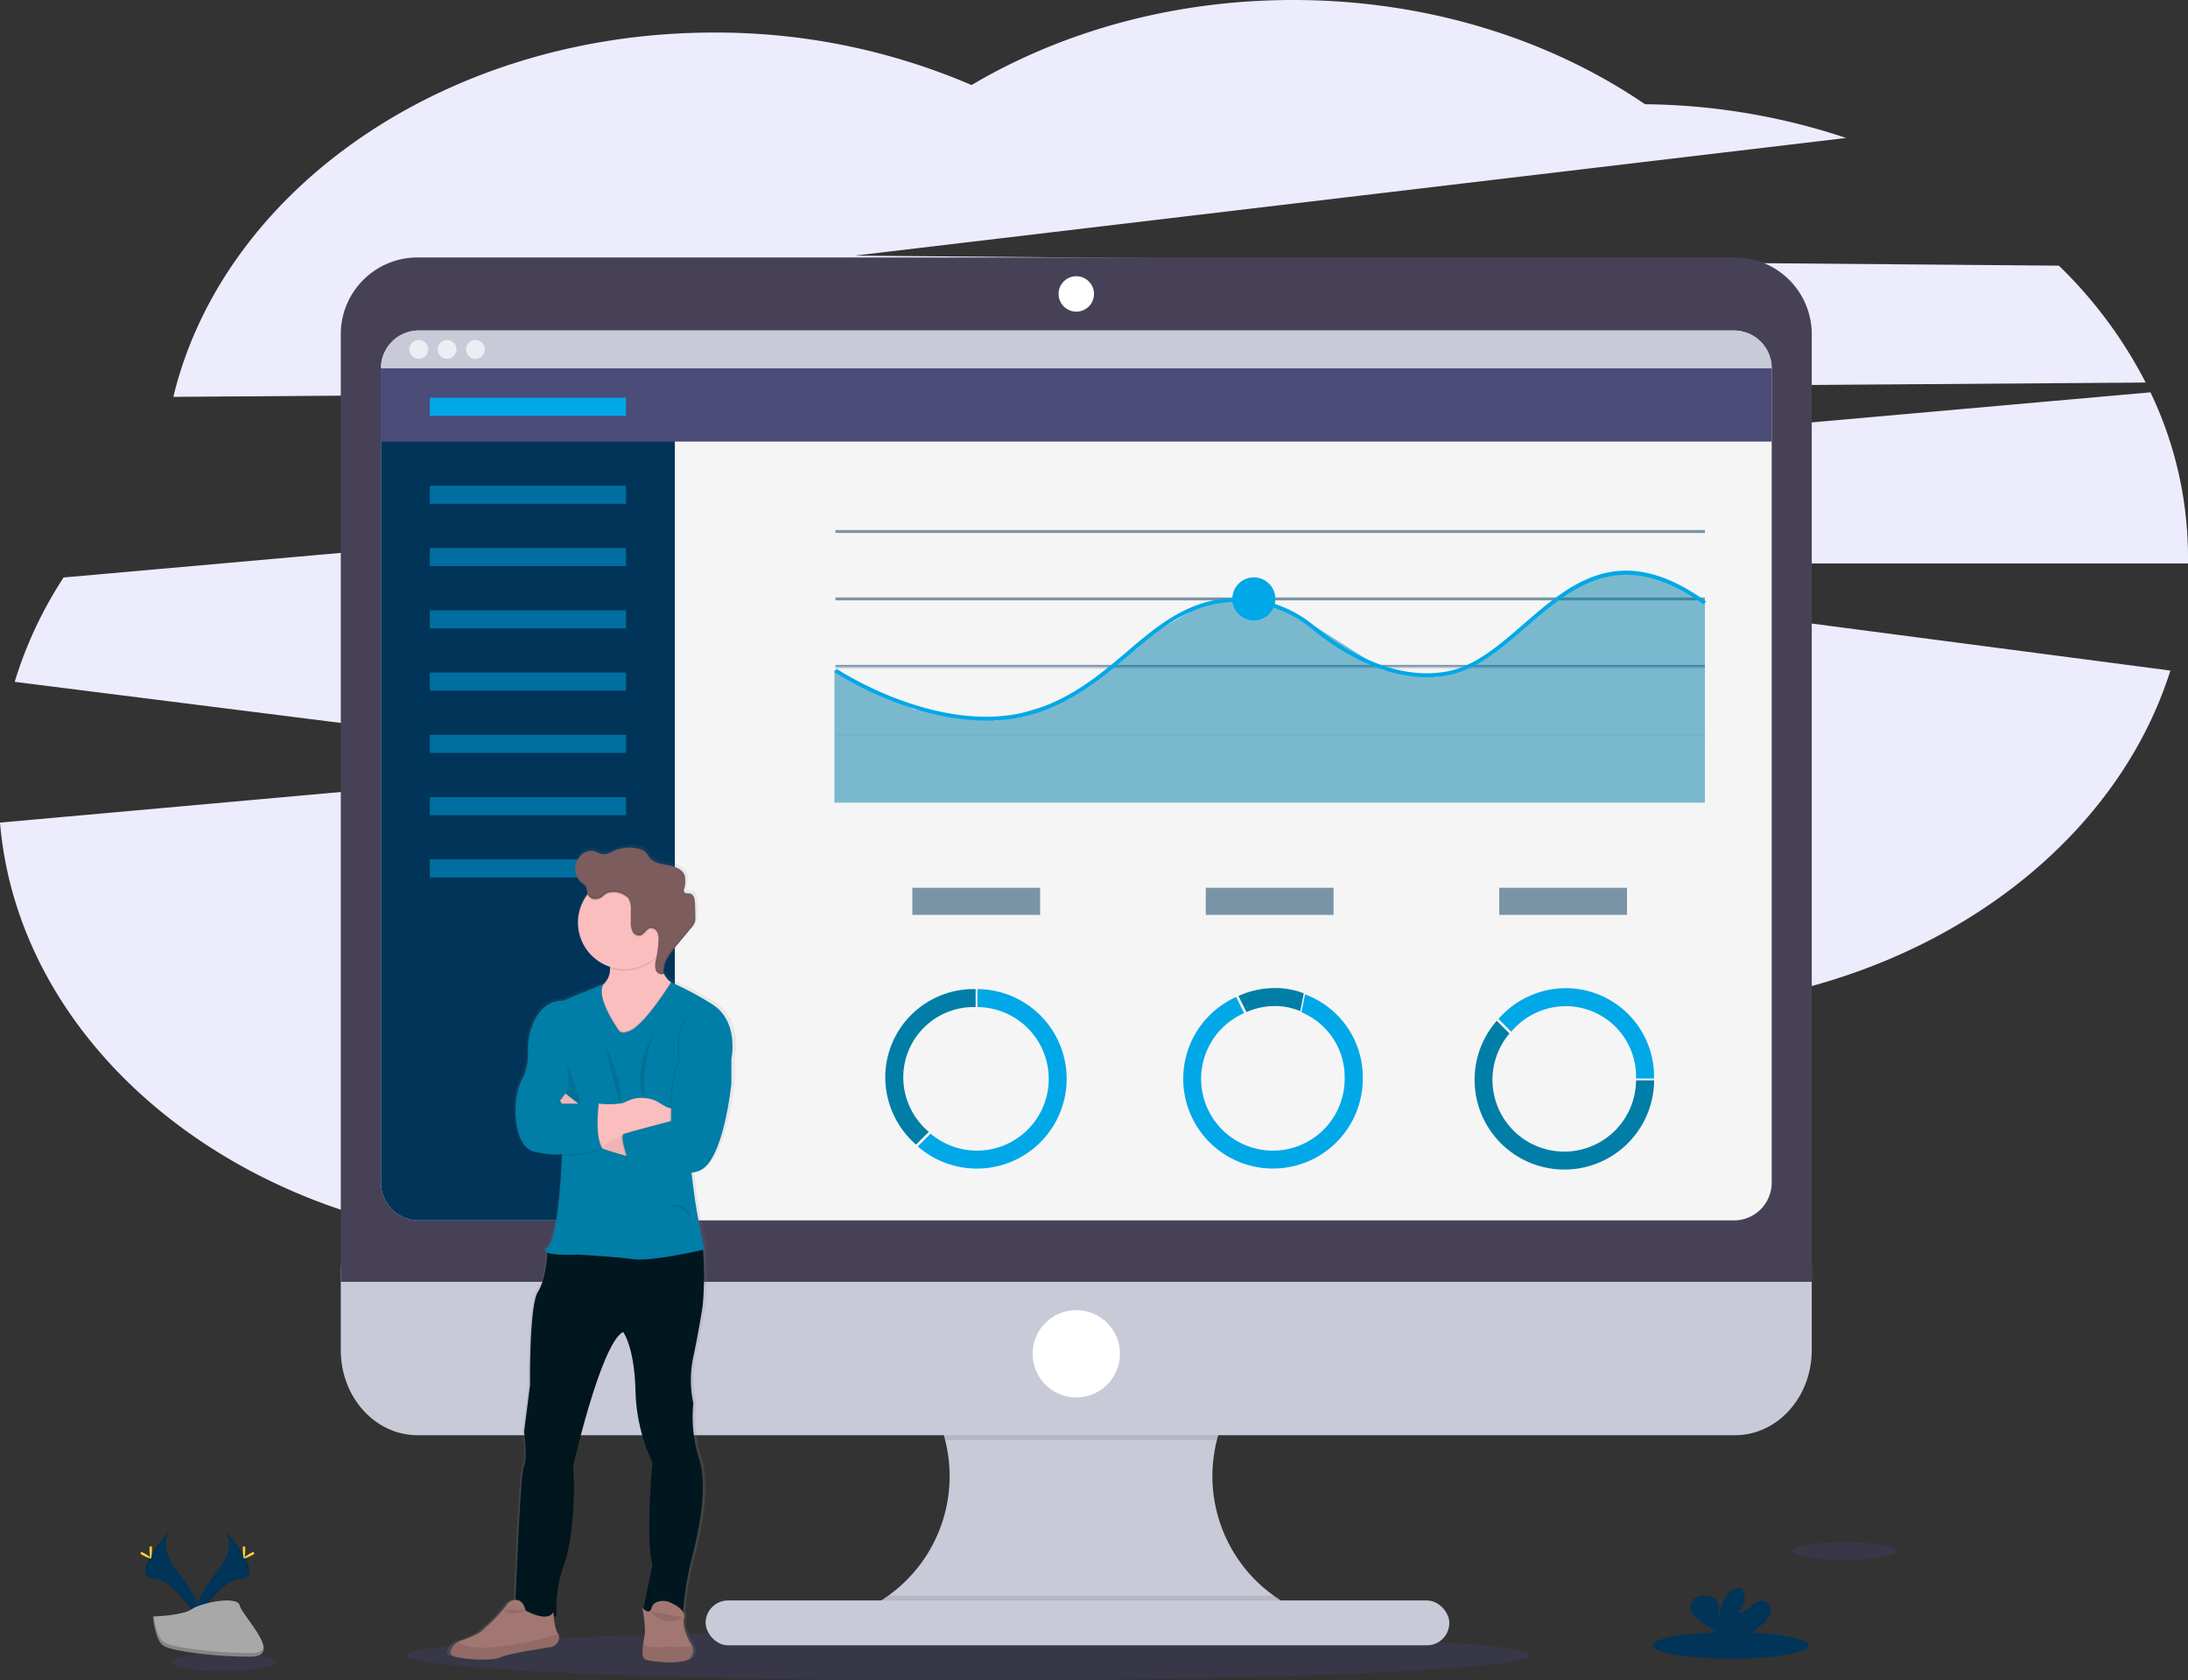 <svg xmlns="http://www.w3.org/2000/svg" xmlns:xlink="http://www.w3.org/1999/xlink" width="431.279" height="331.299" viewBox="0 0 431.279 331.299">
  <rect x="0" y="0" width="431.279" height="331.299" fill="#333333" stroke="none"/>
  <defs>
    <linearGradient id="linear-gradient" x1="0.5" y1="1" x2="0.5" gradientUnits="objectBoundingBox">
      <stop offset="0" stop-color="gray" stop-opacity="0.251"/>
      <stop offset="0.54" stop-color="gray" stop-opacity="0.122"/>
      <stop offset="1" stop-color="gray" stop-opacity="0.102"/>
    </linearGradient>
  </defs>
  <g id="undraw_dashboard_nklg_1_" data-name="undraw_dashboard_nklg(1)" transform="translate(0 -0.05)">
    <path id="Path_754" data-name="Path 754" d="M513.29,91.42a88.245,88.245,0,0,0-17.11-23.045L258.839,66.4,454.25,43.2A128.769,128.769,0,0,0,414.6,36.549C395.791,23.706,371.613,16,345.24,16c-23.663,0-45.544,6.217-63.383,16.766a127.286,127.286,0,0,0-50.8-10.347c-52.734,0-96.675,30.877-106.534,71.825Z" transform="translate(-90.354 -15.95)" fill="#ececfc"/>
    <path id="Path_755" data-name="Path 755" d="M466.279,251.081a75.188,75.188,0,0,0-7.4-32.411l-411.341,36.5A79.972,79.972,0,0,0,37.9,275.748L165.285,291.8,35,303.5c3.92,46.357,50.925,82.958,108.347,82.958,28.9,0,55.166-9.274,74.627-24.4,19.522,15.412,46.036,24.888,75.253,24.888,43.345,0,80.76-20.866,98.183-51.032,34.953-9.381,62.1-32.93,71.4-62.391L301.718,252.405H466.279Z" transform="translate(-35 -141.268)" fill="#ececfc"/>
    <ellipse id="Ellipse_130" data-name="Ellipse 130" cx="110.675" cy="4.939" rx="110.675" ry="4.939" transform="translate(80.149 321.471)" fill="#6c63ff" opacity="0.1"/>
    <path id="Path_756" data-name="Path 756" d="M564.1,762.453v2.985H475.84v-2.424a29.006,29.006,0,0,0,2-53.574H563.5a29.006,29.006,0,0,0,.6,53.013Z" transform="translate(-307.588 -444.73)" fill="#c8cad7"/>
    <path id="Path_757" data-name="Path 757" d="M566.74,709.44a29.048,29.048,0,0,0-16.03,19.232h-53.6a29.056,29.056,0,0,0-16.03-19.232Z" transform="translate(-310.828 -444.729)" opacity="0.1"/>
    <path id="Path_758" data-name="Path 758" d="M211,669.6v16.755c0,9.252,6.771,16.751,15.125,16.751H485.817c8.355,0,15.125-7.5,15.125-16.751V669.6Z" transform="translate(-143.827 -420.095)" fill="#c8cad7"/>
    <path id="Path_759" data-name="Path 759" d="M564.1,843.375v2.985H475.84v-2.424a29,29,0,0,0,6.8-3.626h76.043A29.153,29.153,0,0,0,564.1,843.375Z" transform="translate(-307.588 -525.651)" opacity="0.1"/>
    <rect id="Rectangle_794" data-name="Rectangle 794" width="146.593" height="8.843" rx="4.422" transform="translate(139.086 315.59)" fill="#c8cad7"/>
    <path id="Path_760" data-name="Path 760" d="M500.942,164.1A15.122,15.122,0,0,0,485.817,149H226.137A15.122,15.122,0,0,0,211,164.1V350.953H500.942Z" transform="translate(-143.827 -98.189)" fill="#474157"/>
    <path id="Path_761" data-name="Path 761" d="M505.886,194.186V354.74a7.442,7.442,0,0,1-7.446,7.446H239.206a7.442,7.442,0,0,1-7.446-7.446V194.186a7.446,7.446,0,0,1,7.446-7.446H498.42a7.446,7.446,0,0,1,7.465,7.446Z" transform="translate(-156.664 -121.525)" fill="#f5f5f5"/>
    <circle id="Ellipse_131" data-name="Ellipse 131" cx="3.492" cy="3.492" r="3.492" transform="translate(208.655 54.51)" fill="#fff"/>
    <circle id="Ellipse_132" data-name="Ellipse 132" cx="8.61" cy="8.61" r="8.61" transform="translate(203.537 258.348)" fill="#fff"/>
    <path id="Path_762" data-name="Path 762" d="M289.685,196.5V368.222H239.206a7.442,7.442,0,0,1-7.446-7.446V200.221l.271-1.011.725-2.71Z" transform="translate(-156.664 -127.56)" fill="#003459"/>
    <path id="Path_763" data-name="Path 763" d="M470.886,187.65v15.457H196.76V188.661l1.153-1.011Z" transform="translate(-121.664 -116)" fill="#4c4c78"/>
    <path id="Path_764" data-name="Path 764" d="M505.886,194.192H231.76a7.442,7.442,0,0,1,7.446-7.442H498.42a7.442,7.442,0,0,1,7.465,7.442Z" transform="translate(-156.664 -121.531)" fill="#c8cad7"/>
    <circle id="Ellipse_133" data-name="Ellipse 133" cx="1.863" cy="1.863" r="1.863" transform="translate(80.68 67.078)" fill="#ededf4"/>
    <circle id="Ellipse_134" data-name="Ellipse 134" cx="1.863" cy="1.863" r="1.863" transform="translate(86.263 67.078)" fill="#ededf4"/>
    <circle id="Ellipse_135" data-name="Ellipse 135" cx="1.863" cy="1.863" r="1.863" transform="translate(91.847 67.078)" fill="#ededf4"/>
    <rect id="Rectangle_795" data-name="Rectangle 795" width="38.674" height="3.561" transform="translate(84.722 78.455)" fill="#00a8e8"/>
    <rect id="Rectangle_796" data-name="Rectangle 796" width="38.674" height="3.561" transform="translate(84.722 95.821)" fill="#00a8e8" opacity="0.5"/>
    <rect id="Rectangle_797" data-name="Rectangle 797" width="38.674" height="3.561" transform="translate(84.722 108.099)" fill="#00a8e8" opacity="0.5"/>
    <rect id="Rectangle_798" data-name="Rectangle 798" width="38.674" height="3.561" transform="translate(84.722 120.377)" fill="#00a8e8" opacity="0.5"/>
    <rect id="Rectangle_799" data-name="Rectangle 799" width="38.674" height="3.561" transform="translate(84.722 132.651)" fill="#00a8e8" opacity="0.5"/>
    <rect id="Rectangle_800" data-name="Rectangle 800" width="38.674" height="3.561" transform="translate(84.722 144.929)" fill="#00a8e8" opacity="0.5"/>
    <rect id="Rectangle_801" data-name="Rectangle 801" width="38.674" height="3.561" transform="translate(84.722 157.207)" fill="#00a8e8" opacity="0.5"/>
    <rect id="Rectangle_802" data-name="Rectangle 802" width="38.674" height="3.561" transform="translate(84.722 169.482)" fill="#00a8e8" opacity="0.5"/>
    <rect id="Rectangle_803" data-name="Rectangle 803" width="171.371" height="0.572" transform="translate(164.684 104.55)" fill="#003459" opacity="0.5"/>
    <rect id="Rectangle_804" data-name="Rectangle 804" width="171.371" height="0.572" transform="translate(164.684 117.843)" fill="#003459" opacity="0.5"/>
    <rect id="Rectangle_805" data-name="Rectangle 805" width="171.371" height="0.572" transform="translate(164.684 131.14)" fill="#003459" opacity="0.5"/>
    <rect id="Rectangle_806" data-name="Rectangle 806" width="171.371" height="0.572" transform="translate(164.684 131.434)" fill="#dce0ed" opacity="0.5"/>
    <rect id="Rectangle_807" data-name="Rectangle 807" width="171.371" height="0.572" transform="translate(164.684 144.727)" fill="#dce0ed" opacity="0.5"/>
    <path id="Path_765" data-name="Path 765" d="M602.524,306.663H430.94V280.519l15.736,7.755,16.286,2.206,14.289-4.309,17.24-13.37,8.671-5.007,6.339-1.221,6.065.324,9.977,4.927,13.557,8.637,10.641,1.37,8.439-2.908,17.881-14.648,9.129-3.256,9.553,1.477,7.782,4.492Z" transform="translate(-266.466 -148.367)" fill="#007ea7" opacity="0.5"/>
    <path id="Path_766" data-name="Path 766" d="M495.847,306.3c-15.45,0-29.732-9.45-29.907-9.572l.424-.634c.221.149,22.2,14.69,40.872,7.4,6.817-2.653,11.656-6.786,16.358-10.778,4.9-4.172,9.523-8.114,15.824-9.824a23.673,23.673,0,0,1,21.137,4.748c5.13,4.217,15.351,10.992,26.148,8.965,5.5-1.03,10.145-5.053,15.057-9.309,9.4-8.168,19.159-16.6,35.987-4.492l-.447.618c-16.354-11.751-25.862-3.515-35.052,4.45-4.992,4.328-9.71,8.4-15.415,9.484-11.106,2.08-21.541-4.824-26.774-9.126a22.917,22.917,0,0,0-20.45-4.6c-6.141,1.664-10.687,5.549-15.53,9.664-4.736,4.034-9.637,8.21-16.564,10.912A32.014,32.014,0,0,1,495.847,306.3Z" transform="translate(-301.466 -164.182)" fill="#00a8e8"/>
    <circle id="Ellipse_136" data-name="Ellipse 136" cx="4.248" cy="4.248" r="4.248" transform="translate(242.898 113.882)" fill="#00a8e8"/>
    <path id="Path_767" data-name="Path 767" d="M318.483,483.236a67.428,67.428,0,0,0-8.015-4.175l-.118-.084a4.832,4.832,0,0,1-1.466-1.851v-.343c.1-1.771,1.351-3.378,2.546-4.782q1.527-1.8,3.053-3.591a3.508,3.508,0,0,0,.786-1.275,2.86,2.86,0,0,0,.084-.763v-.313c0-.893-.042-1.786-.073-2.672-.031-.782-.229-1.763-1.011-1.908-.4-.084-.939.061-1.145-.286a.641.641,0,0,1-.053-.462v.034a.2.2,0,0,1,0-.042,10.55,10.55,0,0,0,.29-1.836,2.634,2.634,0,0,0-.126-.927c-.454-1.294-2.008-1.824-3.382-2.069s-2.916-.454-3.779-1.527a12.491,12.491,0,0,0-.763-1.034,3.009,3.009,0,0,0-1.408-.695,7.908,7.908,0,0,0-5.107.447,4.6,4.6,0,0,1-2.061.653c-.729-.042-1.4-.573-2.153-.7a3.074,3.074,0,0,0-2.958,1.733,4.2,4.2,0,0,0-.546,2.042v.118h0a3,3,0,0,0,.786,2.084c.519.542,1.294.912,1.527,1.622.088.29.069.6.145.893a.41.41,0,0,0,.034.111l-.042.05a9.073,9.073,0,0,0-1.908,5.58,9.259,9.259,0,0,0,6.488,8.778v.275a3.946,3.946,0,0,1-1.259,3.072l-8.236,3.305s-4.962-.588-6.748,6.66a12.275,12.275,0,0,0-.305,3.675,10.79,10.79,0,0,1-1.359,5.507c-2.034,3.985-1.572,13.125,2.588,14.03,3.927.855,5.465.5,5.626.458v.16c-.065,1.717-.687,16.511-2.95,18.32-.63.492-.511.828,0,1.053v.267c-.069,1.084-.42,5.2-1.935,7.549-1.74,2.706-1.542,18.354-1.542,18.354l-1.2,9.232s.737,5.7,0,6.7c-.66.889-1.527,21.988-1.725,26.56h-.076a2.225,2.225,0,0,0-1.779,1.084,31.472,31.472,0,0,1-4.382,4.492c-.737,1.05-3.469,2.053-4.912,2.527a3.143,3.143,0,0,0-.557.24,2.931,2.931,0,0,0-1.24,1.305,1.4,1.4,0,0,0-.13,1.088c.382.9,8.042,1.527,9.98.633,1.527-.71,7.572-1.649,10.084-2.015a2.069,2.069,0,0,0,1.794-1.794,1.183,1.183,0,0,0-.229-.9h0a8.109,8.109,0,0,1-.84-3.282,2.233,2.233,0,0,0,.565-.336,24.08,24.08,0,0,1,1.385-9.687c1.847-4.885,2.4-13.938,1.943-19.824,0,0,5.637-24.262,10.076-26.526h0c.069.084,2.221,2.847,2.5,11.4a34.582,34.582,0,0,0,3.416,14.393s-1.385,14.755,0,20.278l-1.821,8.7a2.844,2.844,0,0,1-.218-.2s.053.244.13.63l-.038.183.076.019a16.831,16.831,0,0,1,.382,4.1c-.073.637-.248,1.5-.382,2.359-.191,1.34-.244,2.641.462,2.924,1.145.466,7.95,1.1,9.107-.382a2.141,2.141,0,0,0,.336-2.237,2.289,2.289,0,0,0-.336-.569s-1.805-2.95-1.294-5.03a1.527,1.527,0,0,0-.218-1.191,61.479,61.479,0,0,1,1.584-9.767c1.145-4.355,3.6-13.9,1.8-20.186h0c-.069-.244-.145-.489-.229-.725a27.1,27.1,0,0,1-1.019-10.591,21.53,21.53,0,0,1,0-9.232c1.1-5.065,1.874-10.026,1.874-10.026a63.608,63.608,0,0,0,.076-10.8l-.034-.263.29-.065s-1.569-6.969-2.126-11.4c-.13-1.05-.3-2.374-.489-3.79a10.009,10.009,0,0,0,1.508-.382c4.992-1.721,6.561-17.293,6.561-17.293v-4.939S324.307,486.6,318.483,483.236ZM281.3,603.46l-.244-.13h0Z" transform="translate(-177.795 -285.793)" fill="url(#linear-gradient)"/>
    <path id="Path_768" data-name="Path 768" d="M337.266,696.915c2.164,6.225-.382,16.328-1.527,20.839a63.232,63.232,0,0,0-1.527,9.923,20.993,20.993,0,0,1-7.939-.183l1.908-9.29c-1.351-5.5,0-20.209,0-20.209a35.319,35.319,0,0,1-3.336-14.347c-.267-8.523-2.366-11.278-2.435-11.366h0c-4.362,2.267-9.851,26.438-9.851,26.438.45,5.862-.092,14.885-1.908,19.759a24.445,24.445,0,0,0-1.355,9.652,2.978,2.978,0,0,1-2.454.469,16.813,16.813,0,0,1-5.664-2.637s.992-26.335,1.714-27.335,0-6.675,0-6.675l1.172-9.2s-.179-15.606,1.527-18.32c1.481-2.34,1.821-6.446,1.889-7.523v-.267l2.611-3.126s25.262-1.908,27.155,0a5.33,5.33,0,0,1,.924,2.855,64.909,64.909,0,0,1-.076,10.767s-.763,4.962-1.84,10.011a21.908,21.908,0,0,0,0,9.2A27.48,27.48,0,0,0,337.266,696.915Z" transform="translate(-199.589 -409.625)" fill="#00171f"/>
    <path id="Path_769" data-name="Path 769" d="M376.175,854.158c-1.126,1.489-7.755.859-8.885.382-.691-.286-.637-1.58-.45-2.916.118-.851.29-1.718.359-2.347a21.491,21.491,0,0,0-.538-4.92s1.488,1.58,1.847,0a1.717,1.717,0,0,1,1.286-1.221,3.373,3.373,0,0,1,2.343.145c1.172.508,3.126,1.591,2.775,3.053-.5,2.072,1.263,5.011,1.263,5.011a2.263,2.263,0,0,1,.328.569A2.164,2.164,0,0,1,376.175,854.158Z" transform="translate(-240.078 -527.309)" fill="#a27772"/>
    <path id="Path_770" data-name="Path 770" d="M376.268,868.144c-1.126,1.489-7.755.859-8.885.382-.691-.286-.637-1.58-.45-2.916a7.645,7.645,0,0,0,3.939.424,11.015,11.015,0,0,1,1.42-.046,32.474,32.474,0,0,0,4.305-.084A2.164,2.164,0,0,1,376.268,868.144Z" transform="translate(-240.171 -541.295)" opacity="0.1"/>
    <path id="Path_771" data-name="Path 771" d="M321.737,727.691c.45,5.862-.092,14.885-1.908,19.759a24.445,24.445,0,0,0-1.355,9.652,2.977,2.977,0,0,1-2.454.469c.546-3.817,2.862-20.2,4.351-33.151a54.207,54.207,0,0,1,9.606-24.9l1.58,1.737C327.226,703.52,321.737,727.691,321.737,727.691Z" transform="translate(-208.765 -438.596)" opacity="0.1"/>
    <path id="Path_772" data-name="Path 772" d="M354.713,507.364l-1.1,5.412-5.393,9.068L341.564,519s-9.045-9.473-3.362-10.824a5.01,5.01,0,0,0,1.889-.84,3.914,3.914,0,0,0,1.473-3.263,10.036,10.036,0,0,0-.924-3.882l11.637-3.652a18.519,18.519,0,0,0-.836,4.714c-.088,3.168,1.088,4.733,2.053,5.477A3.459,3.459,0,0,0,354.713,507.364Z" transform="translate(-221.321 -313.086)" fill="#fbbebe"/>
    <path id="Path_773" data-name="Path 773" d="M359.267,496.54a18.518,18.518,0,0,0-.836,4.714,9.2,9.2,0,0,1-9.877,2.82,10.034,10.034,0,0,0-.924-3.882Z" transform="translate(-228.311 -313.086)" opacity="0.1"/>
    <path id="Path_774" data-name="Path 774" d="M351.794,477.732a9.179,9.179,0,1,1-2.688-6.513A9.2,9.2,0,0,1,351.794,477.732Z" transform="translate(-219.506 -295.766)" fill="#fbbebe"/>
    <path id="Path_775" data-name="Path 775" d="M354.713,523.874l-1.1,5.412-5.393,9.068-6.652-2.843s-9.045-9.473-3.362-10.824a5.01,5.01,0,0,0,1.889-.84c-1.027,2.82,3.21,8.687,3.21,8.687.492.725,1.626.271,1.626.271,2.725-.412,7.752-8.259,8.568-9.564A3.459,3.459,0,0,0,354.713,523.874Z" transform="translate(-221.321 -329.595)" opacity="0.1"/>
    <path id="Path_776" data-name="Path 776" d="M348.411,656.416c-1.6.382-10.465,2.324-13.824,1.836-3.7-.542-10.893-.9-10.893-.9s-4.58.244-5.984-.382V656.7l2.611-3.126s25.262-1.908,27.155,0A5.045,5.045,0,0,1,348.411,656.416Z" transform="translate(-209.81 -409.662)" opacity="0.1"/>
    <path id="Path_777" data-name="Path 777" d="M321.617,532.922s-4.759-6.591-2.966-9.16l-8.042,3.3s-4.839-.588-6.584,6.633a12.6,12.6,0,0,0-.3,3.668,10.912,10.912,0,0,1-1.324,5.484c-1.985,3.969-1.527,13.083,2.527,13.984s5.5.45,5.5.45-.542,16.511-2.885,18.4,5.981,1.443,5.981,1.443,7.191.382,10.889.9,14.072-1.908,14.072-1.908-1.527-6.946-2.076-11.366-1.8-13.831-1.8-13.831l9.2-12.465s1.622-7.534-4.061-10.87a65.182,65.182,0,0,0-7.824-4.16s-5.725,9.3-8.687,9.752C323.24,533.189,322.11,533.647,321.617,532.922Z" transform="translate(-199.638 -329.713)" fill="#007ea7"/>
    <path id="Path_778" data-name="Path 778" d="M324.46,555.16a13.52,13.52,0,0,0,.454,4.149c.542,1.172,2.523,7.668,2.523,7.668H322.93s2.435-2.614,2.256-3.878S324.46,555.16,324.46,555.16Z" transform="translate(-213.038 -349.333)" opacity="0.1"/>
    <path id="Path_779" data-name="Path 779" d="M338.637,593.514s-9.961-2.435-10.889-4.507-3.488-6.721-3.488-6.721l1.05-1.416,4.847,3.817s5.775,4.58,8.48,5.053S338.637,593.514,338.637,593.514Z" transform="translate(-213.86 -365.23)" fill="#fbbebe"/>
    <path id="Path_780" data-name="Path 780" d="M338.637,593.514s-9.961-2.435-10.889-4.507-3.488-6.721-3.488-6.721l1.05-1.416,4.847,3.817s5.775,4.58,8.48,5.053S338.637,593.514,338.637,593.514Z" transform="translate(-213.86 -365.23)" opacity="0.05"/>
    <path id="Path_781" data-name="Path 781" d="M355.339,583.2v5.4h-.87a25.281,25.281,0,0,0-12.266,3.175l-1.626.9-.439.244-2.8-6.3,2.618-2.347h.134a15.786,15.786,0,0,0,4.58-.1c1.172-.393,2.5-1.58,5.778-.74,1.618.412,3,2.225,4.58,1.66Z" transform="translate(-221.948 -366.634)" fill="#fbbebe"/>
    <path id="Path_782" data-name="Path 782" d="M375.483,547.577l1.805,2.031v4.916s-1.527,15.518-6.4,17.232-13.568-.992-13.568-.992-2.248-5.954-1.2-6.317,9.29-2.534,9.29-2.534-.118-9.1,1.687-11.809c0,0-1.172-8.481,2.885-8.66S375.483,547.577,375.483,547.577Z" transform="translate(-233.386 -340.849)" opacity="0.1"/>
    <path id="Path_783" data-name="Path 783" d="M376.173,547.577l1.805,2.031v4.916s-1.527,15.518-6.408,17.232-13.564-.992-13.564-.992-2.248-5.954-1.2-6.317,9.286-2.534,9.286-2.534-.115-9.1,1.691-11.809c0,0-1.176-8.481,2.885-8.66S376.173,547.577,376.173,547.577Z" transform="translate(-233.813 -340.849)" fill="#007ea7"/>
    <path id="Path_784" data-name="Path 784" d="M352.324,481.618a3.553,3.553,0,0,0-.206-1.756,1.347,1.347,0,0,0-1.427-.824c-.763.179-1.107,1.183-1.863,1.424a1.479,1.479,0,0,1-1.641-.844,4.313,4.313,0,0,1-.313-1.962v-2.263a3.728,3.728,0,0,0-.534-2.351,4.173,4.173,0,0,0-3.091-1.118,2.622,2.622,0,0,0-1.767.71,2.29,2.29,0,0,1-1.859.664,1.607,1.607,0,0,1-1.294-1.122.091.091,0,0,1,0-.031,9.2,9.2,0,1,1,13.686,12.213A25.478,25.478,0,0,0,352.324,481.618Z" transform="translate(-222.558 -295.743)" opacity="0.1"/>
    <path id="Path_785" data-name="Path 785" d="M335.748,463.955a1.618,1.618,0,0,1-1.3-1.122c-.073-.29-.053-.6-.141-.889-.21-.71-.966-1.08-1.473-1.618a3.628,3.628,0,0,1-.233-4.149,3,3,0,0,1,2.889-1.725c.729.13,1.359.649,2.1.695a4.261,4.261,0,0,0,2.011-.649,7.572,7.572,0,0,1,4.984-.443,2.885,2.885,0,0,1,1.374.691,11.66,11.66,0,0,1,.733,1.031c.84,1.072,2.347,1.282,3.687,1.527s2.859.763,3.3,2.065a5.416,5.416,0,0,1-.156,2.672.763.763,0,0,0,.034.553c.21.347.733.2,1.145.282.763.16.954,1.145.981,1.908q.053,1.328.073,2.672a3.434,3.434,0,0,1-.076.989,3.5,3.5,0,0,1-.763,1.24l-2.981,3.58c-1.321,1.588-2.721,3.435-2.458,5.485a1.273,1.273,0,0,1-1.572-.916,4.044,4.044,0,0,1,.1-2.03,24.941,24.941,0,0,0,.469-3.523,3.565,3.565,0,0,0-.206-1.76,1.351,1.351,0,0,0-1.431-.824c-.763.179-1.1,1.183-1.859,1.424a1.474,1.474,0,0,1-1.641-.843,4.362,4.362,0,0,1-.313-1.962V466.05a3.728,3.728,0,0,0-.534-2.351,4.167,4.167,0,0,0-3.091-1.118,2.622,2.622,0,0,0-1.767.71A2.29,2.29,0,0,1,335.748,463.955Z" transform="translate(-218.688 -286.672)" fill="#7c5c5c"/>
    <path id="Path_786" data-name="Path 786" d="M347.15,554.57l2.828,11.6S352.2,566.161,347.15,554.57Z" transform="translate(-228.014 -348.968)" opacity="0.1"/>
    <path id="Path_787" data-name="Path 787" d="M368.252,549.48s-3.7,6.061-2.256,12.324l.687.05S365.455,558.953,368.252,549.48Z" transform="translate(-239.46 -345.82)" opacity="0.1"/>
    <path id="Path_788" data-name="Path 788" d="M378.59,638.788s4.542-1.5,4.874,1.985C383.464,640.772,382.605,638.379,378.59,638.788Z" transform="translate(-247.454 -400.843)" opacity="0.1"/>
    <path id="Path_789" data-name="Path 789" d="M331.629,586.83s-.9,6.317.721,8.843a19.822,19.822,0,0,1-7.939,1.08l-.542-9.923Z" transform="translate(-213.619 -368.915)" opacity="0.1"/>
    <path id="Path_790" data-name="Path 790" d="M340.577,594.52l-.439.244-2.8-6.3,2.618-2.347h.134C340.05,586.425,339.321,591.849,340.577,594.52Z" transform="translate(-221.948 -368.476)" opacity="0.1"/>
    <path id="Path_791" data-name="Path 791" d="M327.394,586.12s-.9,6.317.721,8.843a19.823,19.823,0,0,1-7.939,1.08l-3.156-9.923Z" transform="translate(-209.383 -368.476)" fill="#007ea7"/>
    <path id="Path_792" data-name="Path 792" d="M289.1,850a2.038,2.038,0,0,1-1.752,1.786c-2.446.382-8.351,1.3-9.839,2.008-1.908.9-9.381.271-9.744-.63a1.431,1.431,0,0,1,.13-1.088,2.973,2.973,0,0,1,1.752-1.527c1.412-.473,4.076-1.469,4.794-2.515a30.68,30.68,0,0,0,4.267-4.477,2.161,2.161,0,0,1,1.737-1.08c.79-.038,1.668.363,2.03,2.092,0,0,4.328,2.469,5.5.305,0,0,.179,3.324.9,4.236h0A1.2,1.2,0,0,1,289.1,850Z" transform="translate(-178.893 -526.989)" fill="#a27772"/>
    <path id="Path_793" data-name="Path 793" d="M289.1,860.731a2.038,2.038,0,0,1-1.752,1.786c-2.446.382-8.351,1.3-9.839,2.008-1.908.9-9.381.271-9.744-.63a1.431,1.431,0,0,1,.13-1.088,2.889,2.889,0,0,1,1.21-1.3c1.221.809,3.931,1.6,9.893.672,5.687-.889,8.5-1.759,9.874-2.351h0A1.2,1.2,0,0,1,289.1,860.731Z" transform="translate(-178.893 -537.721)" opacity="0.1"/>
    <g id="Group_330" data-name="Group 330" transform="translate(113.377 171.424)" opacity="0.1">
      <path id="Path_794" data-name="Path 794" d="M388.208,472.282a.191.191,0,0,0,0-.046,8.221,8.221,0,0,0,.279-2.046,12.942,12.942,0,0,1-.279,1.641A1,1,0,0,0,388.208,472.282Z" transform="translate(-366.763 -468.217)"/>
      <path id="Path_795" data-name="Path 795" d="M348.242,477.527a2.672,2.672,0,0,1,.221,1.031,3.1,3.1,0,0,0-.221-1.435,1.355,1.355,0,0,0-1.431-.828c-.763.179-1.1,1.187-1.859,1.427a1.481,1.481,0,0,1-1.641-.847,4.263,4.263,0,0,1-.313-1.962v-2.259a3.728,3.728,0,0,0-.534-2.351,4.179,4.179,0,0,0-3.1-1.122,2.607,2.607,0,0,0-1.763.714,2.29,2.29,0,0,1-1.859.66,1.6,1.6,0,0,1-1.3-1.122c-.076-.29-.053-.6-.141-.889-.21-.71-.966-1.076-1.473-1.614a2.969,2.969,0,0,1-.763-1.908,3.087,3.087,0,0,0,.763,2.313c.508.538,1.263.908,1.473,1.618.088.286.065.6.141.889a1.614,1.614,0,0,0,1.3,1.122,2.29,2.29,0,0,0,1.859-.664,2.645,2.645,0,0,1,1.759-.706,4.164,4.164,0,0,1,3.1,1.122,3.747,3.747,0,0,1,.534,2.351v2.259a4.271,4.271,0,0,0,.313,1.966,1.478,1.478,0,0,0,1.641.844c.763-.24,1.088-1.244,1.859-1.427a1.363,1.363,0,0,1,1.435.821Z" transform="translate(-332.06 -465.02)"/>
      <path id="Path_796" data-name="Path 796" d="M383.791,490.334a3.549,3.549,0,0,1-.763,1.244q-1.5,1.786-2.981,3.576c-1.252,1.508-2.58,3.252-2.485,5.175.092-1.763,1.321-3.366,2.485-4.767l2.981-3.58a3.534,3.534,0,0,0,.763-1.24,3.435,3.435,0,0,0,.076-.992A2.473,2.473,0,0,1,383.791,490.334Z" transform="translate(-360.193 -480.311)"/>
      <path id="Path_797" data-name="Path 797" d="M373.348,515.1a2.126,2.126,0,0,1-.092-.485,2.415,2.415,0,0,0,.092.889,1.271,1.271,0,0,0,1.572.916c0-.134-.027-.267-.031-.382A1.287,1.287,0,0,1,373.348,515.1Z" transform="translate(-357.528 -495.689)"/>
    </g>
    <path id="Path_798" data-name="Path 798" d="M295,847.42s.943,1.656,4.362.195" transform="translate(-195.768 -530.048)" opacity="0.1"/>
    <path id="Path_799" data-name="Path 799" d="M370.65,848.46s2.95,3.469,6.664,1.145" transform="translate(-242.545 -530.691)" opacity="0.1"/>
    <path id="Path_800" data-name="Path 800" d="M389.638,740.94s-2.084,1.3-2.153,2.046,1.076-.542,1.076-.542Z" transform="translate(-252.953 -464.207)" opacity="0.1"/>
    <path id="Path_801" data-name="Path 801" d="M389.224,767.08a4.324,4.324,0,0,1-2.565,1c-1.557.069-1.427,2.1-.408,1.488A25.612,25.612,0,0,0,389.224,767.08Z" transform="translate(-251.719 -480.37)" opacity="0.1"/>
    <path id="Path_802" data-name="Path 802" d="M393.383,770.49s-1,4.908-1.813,3.962" transform="translate(-255.48 -482.479)" opacity="0.1"/>
    <g id="Group_331" data-name="Group 331" transform="translate(179.828 175.081)" opacity="0.5">
      <rect id="Rectangle_808" data-name="Rectangle 808" width="25.19" height="5.343" fill="#003459"/>
      <rect id="Rectangle_809" data-name="Rectangle 809" width="25.19" height="5.343" transform="translate(57.841)" fill="#003459"/>
      <rect id="Rectangle_810" data-name="Rectangle 810" width="25.19" height="5.343" transform="translate(115.682)" fill="#003459"/>
    </g>
    <ellipse id="Ellipse_137" data-name="Ellipse 137" cx="10.278" cy="1.737" rx="10.278" ry="1.737" transform="translate(353.344 304.117)" fill="#6c63ff" opacity="0.1"/>
    <ellipse id="Ellipse_138" data-name="Ellipse 138" cx="10.278" cy="1.737" rx="10.278" ry="1.737" transform="translate(33.697 326.044)" fill="#6c63ff" opacity="0.1"/>
    <ellipse id="Ellipse_139" data-name="Ellipse 139" cx="15.347" cy="2.595" rx="15.347" ry="2.595" transform="translate(325.78 321.868)" fill="#003459"/>
    <path id="Path_803" data-name="Path 803" d="M922.417,843.43a4.443,4.443,0,0,0,1.462-2.21,1.96,1.96,0,0,0-1.019-2.248c-.939-.359-1.943.29-2.706.95s-1.63,1.4-2.626,1.267a4.007,4.007,0,0,0,1.237-3.744,1.558,1.558,0,0,0-.343-.763c-.523-.557-1.466-.321-2.092.118-1.985,1.4-2.538,4.091-2.549,6.519a12.249,12.249,0,0,1-.034-2.672,2.76,2.76,0,0,0-1.008-2.378,3.052,3.052,0,0,0-1.527-.359,3.172,3.172,0,0,0-2.5.706,2.46,2.46,0,0,0,.1,3.053,9.934,9.934,0,0,0,2.584,2.069,5.775,5.775,0,0,1,1.847,1.759,1.841,1.841,0,0,1,.134.317h5.6A15.694,15.694,0,0,0,922.417,843.43Z" transform="translate(-574.947 -523.207)" fill="#003459"/>
    <path id="Path_804" data-name="Path 804" d="M142.1,807.19s2.1,2.744-.966,6.87-5.591,7.633-4.58,10.217c0,0,4.626-7.691,8.4-7.8S146.24,811.816,142.1,807.19Z" transform="translate(-97.654 -505.172)" fill="#003459"/>
    <path id="Path_805" data-name="Path 805" d="M142.3,807.19a3.433,3.433,0,0,1,.431.862c3.672,4.313,5.626,8.339,2.1,8.439-3.286.1-7.229,5.973-8.175,7.458a3.532,3.532,0,0,0,.111.34s4.626-7.69,8.4-7.8S146.44,811.816,142.3,807.19Z" transform="translate(-97.854 -505.172)" opacity="0.1"/>
    <path id="Path_806" data-name="Path 806" d="M160.881,815.337c0,.966-.107,1.748-.24,1.748s-.24-.763-.24-1.748.134-.511.267-.511S160.881,814.372,160.881,815.337Z" transform="translate(-112.539 -509.823)" fill="#ffd037"/>
    <path id="Path_807" data-name="Path 807" d="M162.492,818.295c-.847.462-1.588.74-1.649.622s.569-.588,1.416-1.049.515-.126.576,0S163.339,817.833,162.492,818.295Z" transform="translate(-112.811 -511.628)" fill="#ffd037"/>
    <path id="Path_808" data-name="Path 808" d="M114.806,807.19s-2.1,2.744.966,6.87,5.591,7.633,4.58,10.217c0,0-4.622-7.691-8.4-7.8S110.665,811.816,114.806,807.19Z" transform="translate(-81.434 -505.172)" fill="#003459"/>
    <path id="Path_809" data-name="Path 809" d="M114.793,807.19a3.433,3.433,0,0,0-.431.862c-3.672,4.313-5.626,8.339-2.1,8.439,3.286.1,7.229,5.973,8.175,7.458a2.73,2.73,0,0,1-.114.34s-4.622-7.69-8.4-7.8S110.652,811.816,114.793,807.19Z" transform="translate(-81.42 -505.172)" opacity="0.1"/>
    <path id="Path_810" data-name="Path 810" d="M112.22,815.337c0,.966.111,1.748.244,1.748s.24-.763.24-1.748-.134-.511-.267-.511S112.22,814.372,112.22,815.337Z" transform="translate(-82.748 -509.823)" fill="#ffd037"/>
    <path id="Path_811" data-name="Path 811" d="M107.883,818.295c.847.462,1.584.74,1.649.622s-.569-.588-1.416-1.049-.515-.126-.58,0S107.036,817.833,107.883,818.295Z" transform="translate(-79.747 -511.628)" fill="#ffd037"/>
    <path id="Path_812" data-name="Path 812" d="M114,845.916s5.862-.183,7.633-1.439,9.019-2.763,9.458-.744,8.809,10.034,2.191,10.087-15.377-1.031-17.14-2.1S114,845.916,114,845.916Z" transform="translate(-83.849 -527.158)" fill="#a8a8a8"/>
    <path id="Path_813" data-name="Path 813" d="M133.366,858.24c-6.618.053-15.381-1.03-17.144-2.1-1.34-.821-1.878-3.755-2.053-5.107h-.2s.382,4.725,2.137,5.8,10.522,2.156,17.14,2.1c1.908,0,2.569-.695,2.534-1.7C135.515,857.85,134.786,858.228,133.366,858.24Z" transform="translate(-83.83 -532.28)" opacity="0.2"/>
    <path id="Path_814" data-name="Path 814" d="M495.75,544.273A13.866,13.866,0,0,1,509.9,530.479h.111V526.93H509.9a17.418,17.418,0,0,0-17.7,17.343,17.657,17.657,0,0,0,6.066,13.321l2.514-2.516A14.122,14.122,0,0,1,495.75,544.273Z" transform="translate(-317.704 -331.877)" fill="#007ea7"/>
    <path id="Path_815" data-name="Path 815" d="M520.755,526.94v3.549a14.148,14.148,0,1,1-9.232,24.949L509,557.954a17.694,17.694,0,1,0,11.748-31.014Z" transform="translate(-328.092 -331.883)" fill="#00a8e8"/>
    <path id="Path_816" data-name="Path 816" d="M822.22,530.009a13.866,13.866,0,0,1,13.793,14.152v.111h3.549v-.111a17.42,17.42,0,0,0-17.343-17.7,17.648,17.648,0,0,0-13.32,6.065l2.515,2.515a14.121,14.121,0,0,1,10.8-5.03Z" transform="translate(-513.531 -331.586)" fill="#00a8e8"/>
    <path id="Path_817" data-name="Path 817" d="M831.917,555.028h-3.549a14.148,14.148,0,1,1-24.949-9.232l-2.5-2.515a17.694,17.694,0,1,0,31.014,11.748Z" transform="translate(-505.888 -341.987)" fill="#007ea7"/>
    <path id="Path_818" data-name="Path 818" d="M670.09,529.66l-.706,3.534a13.855,13.855,0,0,1,8.515,13.122,14.148,14.148,0,1,1-19.82-12.957l-1.572-3.187a17.694,17.694,0,1,0,24.957,16.144A17.409,17.409,0,0,0,670.09,529.66Z" transform="translate(-412.849 -333.565)" fill="#00a8e8"/>
    <path id="Path_819" data-name="Path 819" d="M681.841,529.939a12.358,12.358,0,0,1,4.927,1.023l.706-3.53a15.612,15.612,0,0,0-5.633-1.042,17.622,17.622,0,0,0-7.252,1.561l1.588,3.179A14,14,0,0,1,681.841,529.939Z" transform="translate(-430.481 -331.543)" fill="#007ea7"/>
  </g>
</svg>
